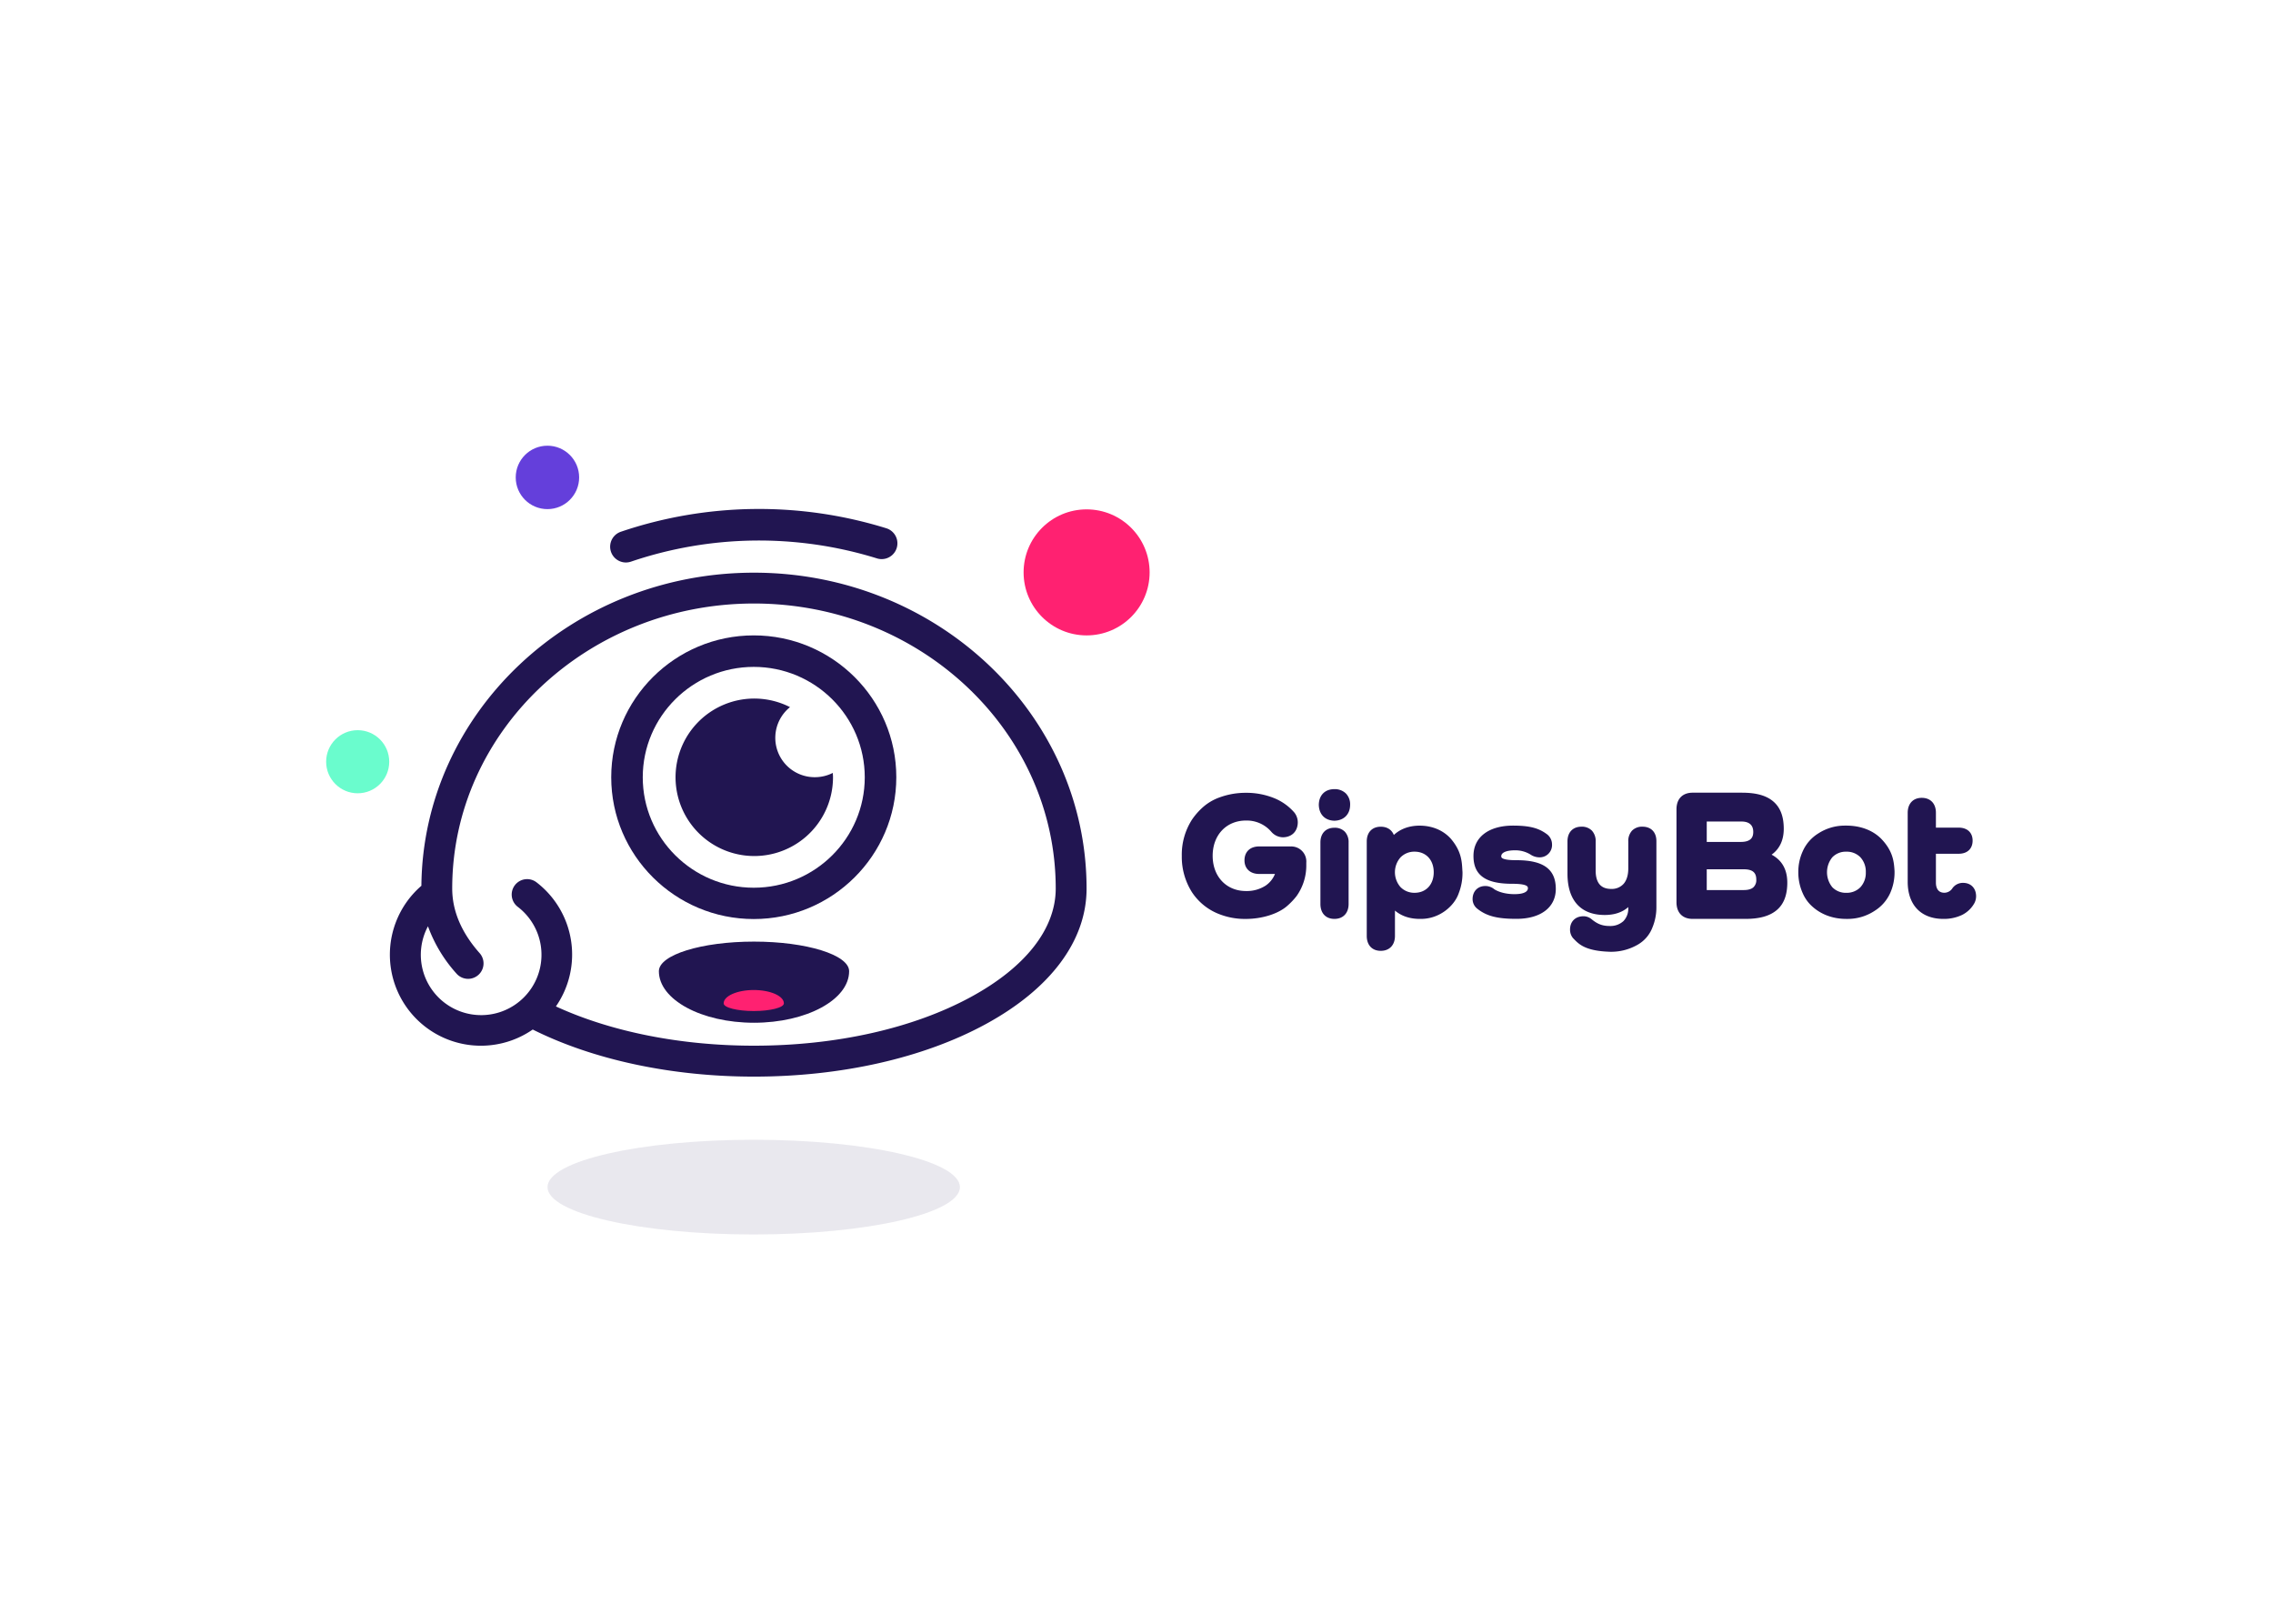 <svg id="Layer_1" data-name="Layer 1" xmlns="http://www.w3.org/2000/svg" viewBox="0 0 1400 1000"><defs><style>.cls-1,.cls-5{fill:#211551;}.cls-2{fill:#ff2171;}.cls-3{fill:#6afccd;}.cls-4{fill:#643fdb;}.cls-5{opacity:0.1;}</style></defs><title>gb_horizontal_rgb</title><path class="cls-1" d="M464.39,579.9c-32.35,0-58.57,8.16-58.57,18.23,0,17.53,26.22,31.74,58.57,31.74S523,615.66,523,598.13C523,588.06,496.74,579.9,464.39,579.9Z"/><path class="cls-1" d="M385.5,346.41a9.84,9.84,0,0,0,3.14-.52,245.43,245.43,0,0,1,151.49-2,9.71,9.71,0,0,0,5.8-18.54,264.8,264.8,0,0,0-163.57,2.15,9.72,9.72,0,0,0,3.14,18.91Z"/><path class="cls-1" d="M501.94,478.64a24.24,24.24,0,0,1-15.35-43.14,48.49,48.49,0,1,0,26.48,43.14c0-.89-.08-1.75-.13-2.63A24.34,24.34,0,0,1,501.94,478.64Z"/><path class="cls-1" d="M464.26,391.31c-48.41,0-87.79,39.19-87.79,87.37S415.85,566,464.26,566s87.8-39.19,87.8-87.36S512.67,391.31,464.26,391.31Zm0,155.4c-37.69,0-68.37-30.52-68.37-68s30.68-68,68.37-68,68.37,30.52,68.37,68S502,546.71,464.26,546.71Z"/><path class="cls-2" d="M464.26,609.71c-10.24,0-18.54,3.68-18.54,8.22,0,2.61,8.3,4.72,18.54,4.72s18.55-2.11,18.55-4.72C482.81,613.39,474.51,609.71,464.26,609.71Z"/><circle class="cls-3" cx="220.31" cy="469.12" r="19.43"/><circle class="cls-2" cx="669.27" cy="352.51" r="38.81"/><circle class="cls-4" cx="337.18" cy="294.02" r="19.53"/><path class="cls-1" d="M464.39,352.69C352,352.69,260.51,439,259.55,545.52a56.07,56.07,0,0,0,68.57,88.53c37.42,18.69,85.67,29,136.27,29,53.74,0,104.41-11.47,142.68-32.29,40.1-21.82,62.18-51.48,62.18-83.52C669.25,440,577.35,352.69,464.39,352.69ZM598,614c-35.53,19.33-83,30-133.6,30-45.11,0-88-8.55-122-24.18a56.09,56.09,0,0,0-11.94-76.43,9.5,9.5,0,0,0-11.57,15.08,37.16,37.16,0,1,1-55.29,12,88.55,88.55,0,0,0,17.6,29.17A9.5,9.5,0,1,0,295.42,587c-11.21-12.65-16.89-26-16.89-39.81,0-96.78,83.38-175.51,185.86-175.51S650.25,450.42,650.25,547.2C650.25,572,631.69,595.69,598,614Z"/><path class="cls-1" d="M794.62,521.29H775.51c-5.52,0-9,3.29-9,8.58,0,5.08,3.52,8.36,9,8.36h9.78a15.73,15.73,0,0,1-5.78,7.2,21.38,21.38,0,0,1-12.08,3.32c-12.08,0-20.52-8.93-20.52-21.7s8.44-21.71,20.52-21.71A19.89,19.89,0,0,1,783,512.22a9.59,9.59,0,0,0,7.34,3.43h0c5.37-.12,8.91-3.69,9-9.09v0a9.79,9.79,0,0,0-2.12-6.16l0,0a32.79,32.79,0,0,0-12.48-8.88,45.56,45.56,0,0,0-17.49-3.26A46.56,46.56,0,0,0,751.41,491a31.46,31.46,0,0,0-11.25,6.8,41.35,41.35,0,0,0-5.95,6.93,39.91,39.91,0,0,0-6.31,22.36,40.58,40.58,0,0,0,6.31,22.46v0a35.22,35.22,0,0,0,17.15,13.58,43,43,0,0,0,16,2.8c10.08,0,20.12-3.19,25.6-8.13a42.79,42.79,0,0,0,5.62-5.93v0a32.45,32.45,0,0,0,6-19.25v-1.3a9.28,9.28,0,0,0-9.94-10Z"/><path class="cls-1" d="M821.91,509.78c-5.33,0-8.63,3.47-8.63,9.06v37.89c0,5.66,3.3,9.18,8.63,9.18s8.73-3.52,8.73-9.18V518.84a9.35,9.35,0,0,0-2.29-6.6A8.61,8.61,0,0,0,821.91,509.78Z"/><path class="cls-1" d="M821.91,486c-5.81,0-9.49,3.68-9.62,9.59v.05c.13,5.92,3.8,9.68,9.59,9.81h0c5.89-.13,9.7-4,9.7-9.84a9.53,9.53,0,0,0-2.66-7A9.81,9.81,0,0,0,821.91,486Z"/><path class="cls-1" d="M900.71,536c-.29-5.59-.62-11.92-7.22-19.59l0,0c-4.65-5.11-11.44-7.93-19.13-7.93-6.37,0-11.82,2-15.86,5.74-1.32-3.25-4.17-5.08-8.05-5.08-5.32,0-8.63,3.47-8.63,9.07v58.19c0,5.66,3.31,9.18,8.63,9.18s8.74-3.52,8.74-9.18V560.79c3.92,3.35,9.1,5.11,15.15,5.12h.92c11.51,0,20.53-8.07,23.16-15.66a34.4,34.4,0,0,0,2.37-13.07v-.07Zm-17.64,1.18c0,7.57-4.73,12.66-11.79,12.66a11.87,11.87,0,0,1-8.69-3.54,13.88,13.88,0,0,1,0-18.25,11.87,11.87,0,0,1,8.69-3.54C878.34,524.52,883.07,529.61,883.07,537.19Z"/><path class="cls-1" d="M952.46,534.1c-3.93-2.92-10-4.34-18.47-4.34-5,0-8-.5-9-1.49a1.21,1.21,0,0,1-.32-1v0c0-2.19,3.25-3.6,8.29-3.6a18,18,0,0,1,9.58,2.52A10,10,0,0,0,948,528h.07a7.58,7.58,0,0,0,7.86-8,7.89,7.89,0,0,0-3.55-6.54c-5-3.62-10.72-5-20.47-5-15,0-24.36,7.16-24.36,18.68,0,6,1.88,10.2,5.74,13s9.76,4.15,18.07,4.15c5.16,0,8.3.54,9.32,1.6a1.47,1.47,0,0,1,.4,1.18v0c0,1.08-.81,3.6-8.3,3.6-4.89,0-9.4-1.11-12.38-3a8.54,8.54,0,0,0-5.63-2c-4.57,0-7.76,3.28-7.76,8v.06a7.54,7.54,0,0,0,3,6c5.71,4.48,12.22,6.15,24,6.15,15,0,24.25-7.08,24.25-18.46C958.24,541.36,956.35,537,952.46,534.1Z"/><path class="cls-1" d="M1011.64,509.12a8.6,8.6,0,0,0-6.44,2.46,9.36,9.36,0,0,0-2.3,6.61v16.7c0,4-1,7.23-2.82,9.37a9.75,9.75,0,0,1-7.77,3.19c-3.1,0-5.48-.93-7.06-2.77s-2.43-4.69-2.43-8.37V518.19a9.4,9.4,0,0,0-2.3-6.61,8.61,8.61,0,0,0-6.44-2.46c-5.33,0-8.63,3.47-8.63,9.07v19.87c0,16.41,8.14,25.44,22.93,25.44,6,0,10.89-1.64,14.52-4.87v.71a11,11,0,0,1-3,7.95,11.91,11.91,0,0,1-8.3,3c-4.62,0-7.62-1.13-11.45-4.3a7.78,7.78,0,0,0-4.74-1.71h-.08c-5,0-8.3,3.22-8.3,8.19a8.14,8.14,0,0,0,1.8,5.24l0,0,0,0,.43.45c3.24,3.37,7.26,7.56,22.57,8h0a32.71,32.71,0,0,0,16.69-4.26,20.63,20.63,0,0,0,9.22-10.61,32.47,32.47,0,0,0,2.48-12.65v-40.5C1020.27,512.59,1017,509.12,1011.64,509.12Z"/><path class="cls-1" d="M1091.17,526.35c4.91-3.47,7.49-8.93,7.49-15.92,0-7.64-2.12-13.15-6.46-16.85s-10.58-5.39-19.32-5.39h-30.35c-6.23,0-9.94,3.82-9.94,10.22v57.27c0,6.4,3.71,10.23,9.94,10.23h32.54c8.72,0,15-1.79,19.32-5.46s6.45-9.25,6.45-16.89C1100.84,535.56,1097.59,529.79,1091.17,526.35Zm-18.94-7.84h-21V505.94h21c1.89,0,7.64,0,7.64,6.4C1079.87,515,1079.07,518.51,1072.23,518.51Zm-21,29.64V535.36H1074c5.35,0,7.74,1.94,7.74,6.29a6,6,0,0,1-1.8,4.82c-1.27,1.12-3.27,1.68-5.94,1.68Z"/><path class="cls-1" d="M1158.58,516.46c-5.16-5.15-12.74-8-21.36-8h-1a29.92,29.92,0,0,0-16.42,4.91,24.57,24.57,0,0,0-9.46,10.92,30.45,30.45,0,0,0-2.71,12.91,31.23,31.23,0,0,0,2.71,12.88,23.2,23.2,0,0,0,5.51,7.84l0,0c5.56,5.21,12.94,8,21.33,8h1a30.07,30.07,0,0,0,16.49-5,25,25,0,0,0,9.52-10.85,31.14,31.14,0,0,0,2.71-12.89v0l0-.64C1166.55,531.06,1166.16,524.27,1158.58,516.46Zm-9.38,20.73a13,13,0,0,1-3.32,9.21,11.69,11.69,0,0,1-8.68,3.45,11.49,11.49,0,0,1-8.63-3.45,14.62,14.62,0,0,1,0-18.43,11.49,11.49,0,0,1,8.63-3.45,11.69,11.69,0,0,1,8.68,3.45A13.05,13.05,0,0,1,1149.2,537.19Z"/><path class="cls-1" d="M1209.14,543.73a7.84,7.84,0,0,0-6.52,3.2l0,0a6,6,0,0,1-5,2.88c-4.56,0-5.24-3.9-5.24-6.22v-17.8h14.08c5.26,0,8.52-3.09,8.52-8.08s-3.34-8-8.52-8h-14.08v-9.17c0-5.66-3.35-9.18-8.74-9.18S1175,495,1175,500.61v42.47c0,7,2,12.75,5.78,16.72s9.36,6.11,16.06,6.11a25.93,25.93,0,0,0,11.62-2.42,17.68,17.68,0,0,0,7.67-7.38v0l0,0a9.25,9.25,0,0,0,1-4.14C1217.12,547,1213.91,543.73,1209.14,543.73Z"/><ellipse class="cls-5" cx="464.23" cy="731.1" rx="127" ry="29.17"/></svg>